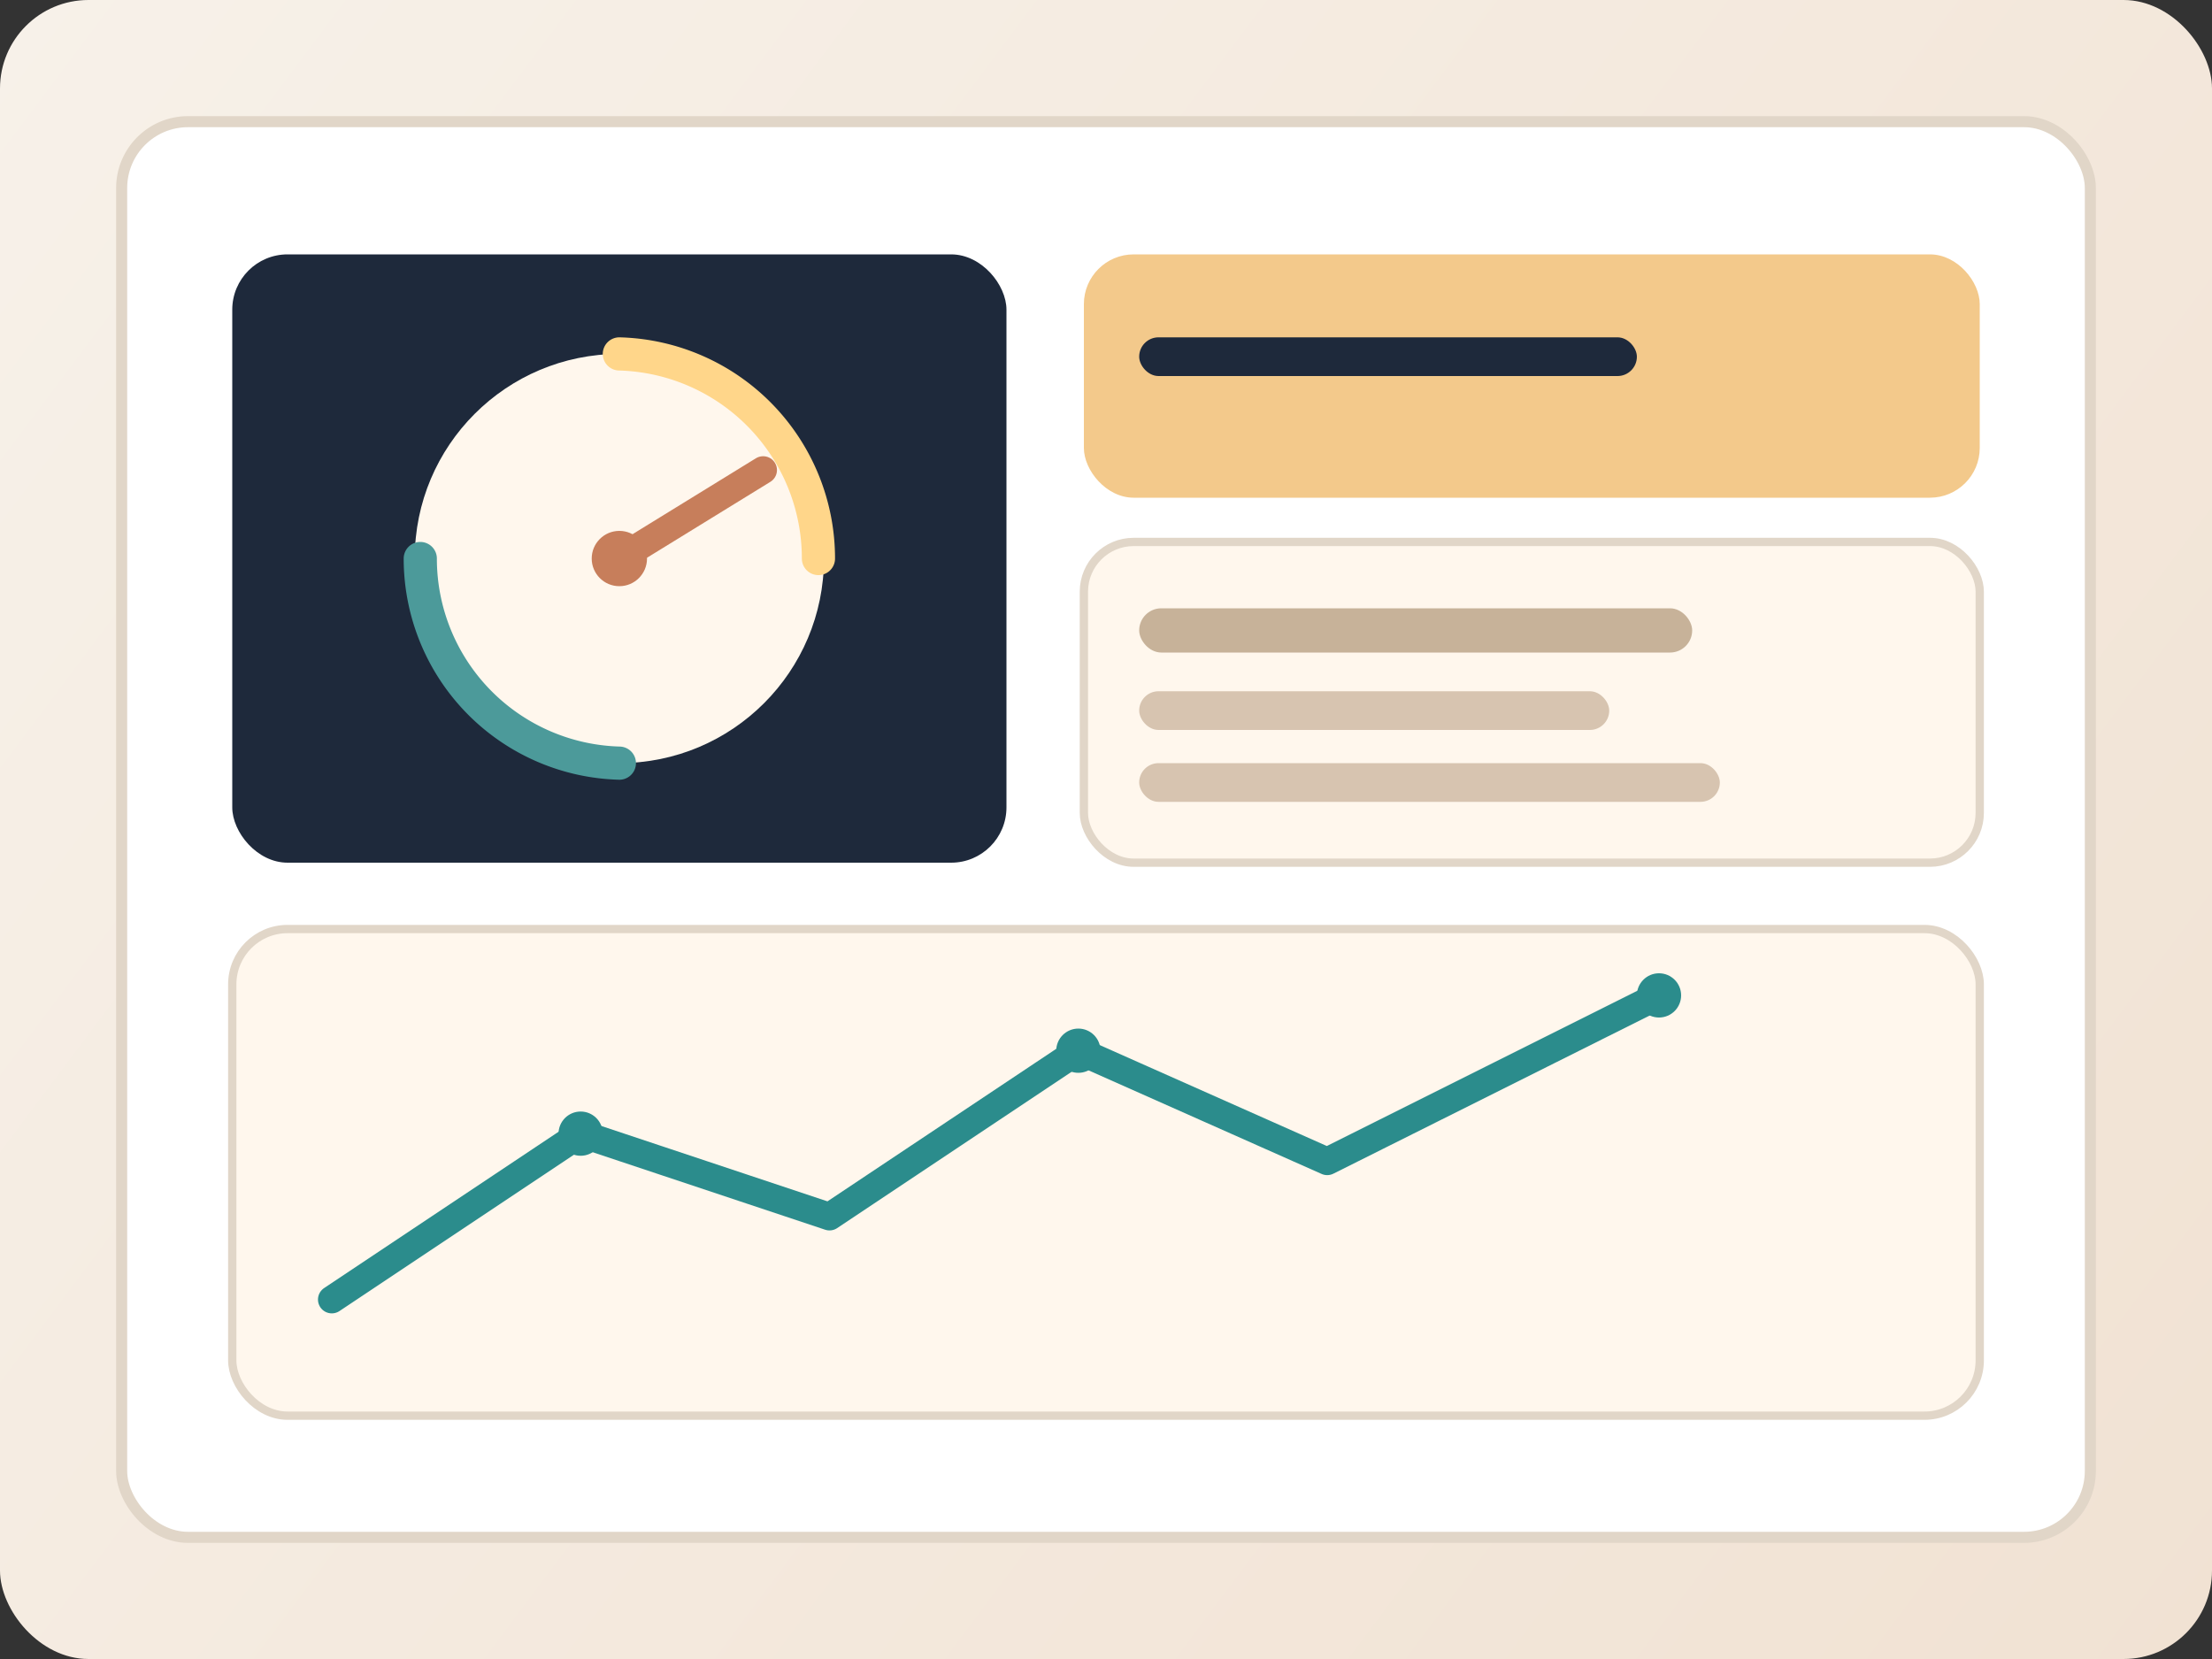 <svg xmlns="http://www.w3.org/2000/svg" viewBox="0 0 800 600" role="img" aria-labelledby="title desc">
  <rect x="0" y="0" width="800" height="600" fill="#333333" stroke="none"/>
  <title>Standards dashboard illustration</title>
  <desc>Abstract dashboard with score dial, cards, and trend line for a dating standards calculator</desc>
  <defs>
    <linearGradient id="bg" x1="0" y1="0" x2="800" y2="600" gradientUnits="userSpaceOnUse">
      <stop stop-color="#F7F1E9" />
      <stop offset="1" stop-color="#F1E2D3" />
    </linearGradient>
  </defs>
  <rect width="800" height="600" rx="32" fill="url(#bg)" />
  <rect x="44" y="44" width="712" height="512" rx="24" fill="#FFFFFF" stroke="#E1D6C8" stroke-width="4" />
  <rect x="84" y="92" width="280" height="220" rx="20" fill="#1E293B" />
  <circle cx="224" cy="202" r="74" fill="#FFF7ED" />
  <path d="M224 128 A74 74 0 0 1 296 202" stroke="#FFD68A" stroke-width="12" stroke-linecap="round" fill="none" />
  <path d="M152 202 A74 74 0 0 0 224 276" stroke="#4C9A9A" stroke-width="12" stroke-linecap="round" fill="none" />
  <line x1="224" y1="202" x2="276" y2="170" stroke="#C77E5B" stroke-width="10" stroke-linecap="round" />
  <circle cx="224" cy="202" r="10" fill="#C77E5B" />
  <rect x="392" y="92" width="324" height="88" rx="18" fill="#F3C98B" />
  <rect x="412" y="122" width="180" height="14" rx="7" fill="#1E293B" />
  <rect x="392" y="196" width="324" height="116" rx="18" fill="#FFF7ED" stroke="#E1D6C8" stroke-width="3" />
  <rect x="412" y="220" width="200" height="16" rx="8" fill="#C7B299" />
  <rect x="412" y="250" width="170" height="14" rx="7" fill="#D7C4B0" />
  <rect x="412" y="276" width="210" height="14" rx="7" fill="#D7C4B0" />
  <rect x="84" y="336" width="632" height="176" rx="20" fill="#FFF7ED" stroke="#E1D6C8" stroke-width="3" />
  <path d="M120 470 L210 410 L300 440 L390 380 L480 420 L600 360" fill="none" stroke="#2B8C8C" stroke-width="10" stroke-linecap="round" stroke-linejoin="round" />
  <circle cx="210" cy="410" r="8" fill="#2B8C8C" />
  <circle cx="390" cy="380" r="8" fill="#2B8C8C" />
  <circle cx="600" cy="360" r="8" fill="#2B8C8C" />
</svg>
